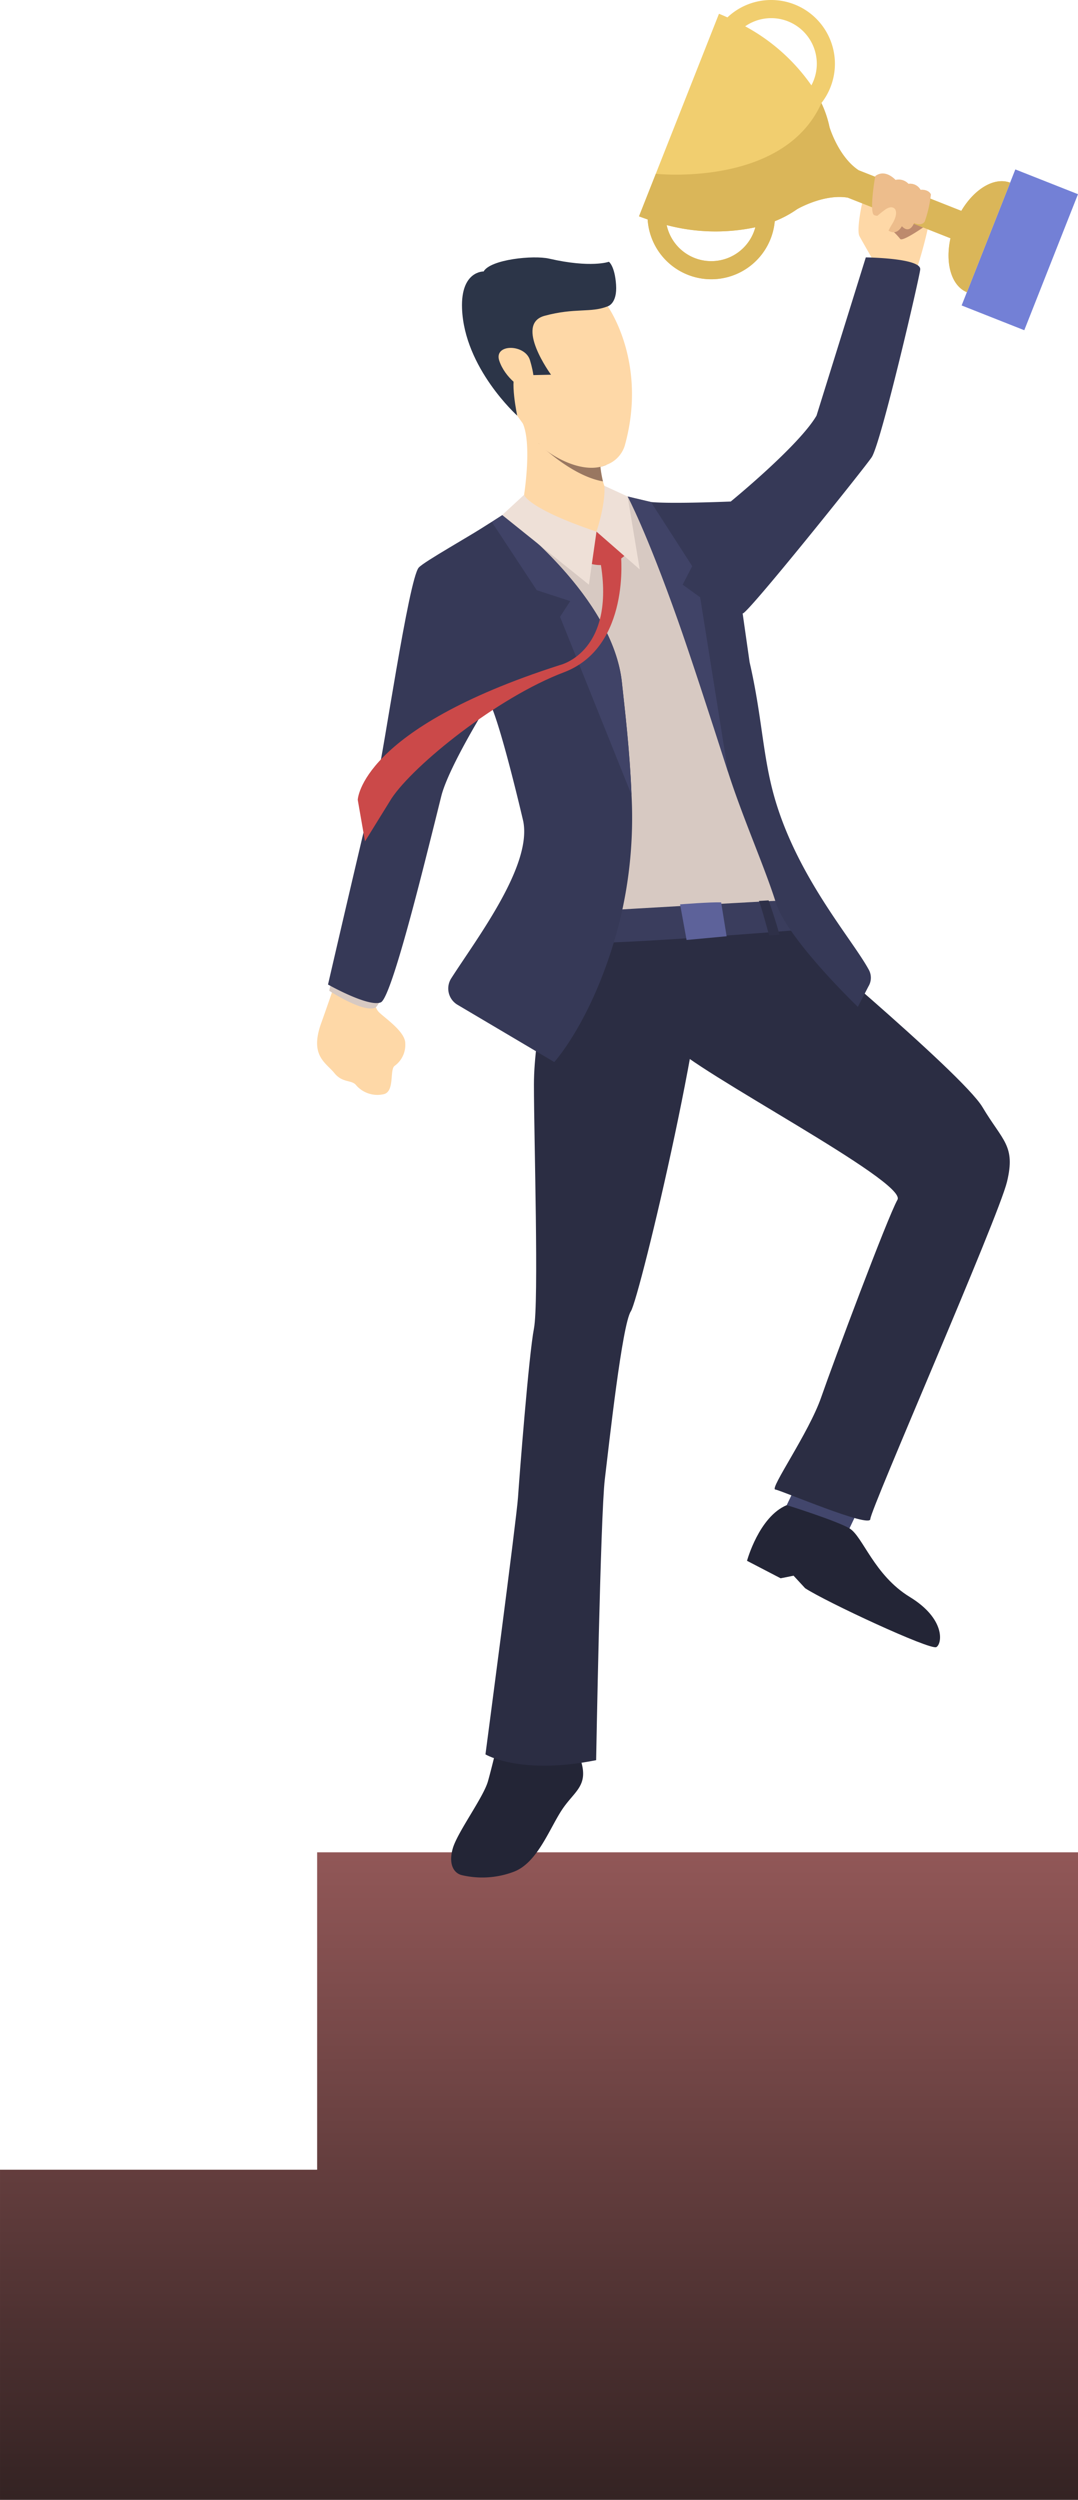 <svg xmlns="http://www.w3.org/2000/svg" xmlns:xlink="http://www.w3.org/1999/xlink" width="152.968" height="354.438" viewBox="0 0 152.968 354.438">
  <defs>
    <linearGradient id="linear-gradient" x1="0.5" x2="0.5" y2="1" gradientUnits="objectBoundingBox">
      <stop offset="0" stop-color="#915757"/>
      <stop offset="1" stop-color="#342323"/>
    </linearGradient>
  </defs>
  <g id="ico-winner" transform="translate(-261 -3423.373)">
    <path id="前面オブジェクトで型抜き_5" data-name="前面オブジェクトで型抜き 5" d="M-4845.1,90.929h-152.967V44.117h45v-45H-4845.1V90.928Z" transform="translate(5259.068 3686.883)" fill="url(#linear-gradient)"/>
    <g id="グループ_4017" data-name="グループ 4017" transform="translate(-1094.871 2753.867)">
      <path id="パス_6559" data-name="パス 6559" d="M1536.559,725.085s-1.962-3.419-2.246-3.951-.111-2.2.252-4.107a10.986,10.986,0,0,1,2.018-4.44,1.688,1.688,0,0,1,1.4-.223,3.259,3.259,0,0,1,1.448.794,1.986,1.986,0,0,1,1.833.55,1.724,1.724,0,0,1,1.719.853,1.444,1.444,0,0,1,1.459.638,13.139,13.139,0,0,0-.051,2.315c.115.639-.855,4.954-1.934,8.188C1542.455,725.7,1540.784,727.561,1536.559,725.085Z" transform="translate(-56.48 -18.134)" fill="#fed8a7"/>
      <path id="パス_6560" data-name="パス 6560" d="M1541.2,724.532a9.671,9.671,0,0,1,1.851,1.755c.273.56,3.9-2.041,3.9-2.041S1542.708,722.652,1541.2,724.532Z" transform="translate(-59.459 -22.926)" fill="#bd8a6d"/>
      <g id="グループ_3989" data-name="グループ 3989" transform="translate(1446.547 669.506)">
        <g id="グループ_3986" data-name="グループ 3986" transform="translate(45.778 24.021)">
          <rect id="長方形_174" data-name="長方形 174" width="20.739" height="9.56" transform="translate(0 19.287) rotate(-68.44)" fill="#7380d6"/>
        </g>
        <g id="グループ_3987" data-name="グループ 3987" transform="translate(0)">
          <path id="パス_6561" data-name="パス 6561" d="M1492.675,671.971c-.392-.177-.791-.35-1.2-.513l-11.349,28.72c.407.157.817.3,1.225.443a9.047,9.047,0,0,0,18.039.251,15.377,15.377,0,0,0,3.182-1.713s3.767-2.2,7.177-1.63l14.573,5.758c-.778,3.528.116,6.725,2.324,7.649l6.137-15.534c-2.242-.833-5.077.889-6.923,4l-14.573-5.76c-2.876-1.914-4.122-6.095-4.122-6.095a15.409,15.409,0,0,0-1.154-3.427,9.046,9.046,0,0,0-13.338-12.147Zm3.726,30.467a6.471,6.471,0,0,1-12.346-1.019,27.158,27.158,0,0,0,12.578.314A6.18,6.18,0,0,1,1496.4,702.437Zm8.5-21.506a6.025,6.025,0,0,1-.312.673,27.187,27.187,0,0,0-9.394-8.369,6.47,6.47,0,0,1,9.706,7.7Z" transform="translate(-1480.129 -669.506)" fill="#f1ce6f"/>
        </g>
        <g id="グループ_3988" data-name="グループ 3988" transform="translate(0 14.612)">
          <path id="パス_6562" data-name="パス 6562" d="M1507.167,698.287a15.409,15.409,0,0,0-1.154-3.427c-5.378,12-23.5,10.029-23.5,10.029l-2.384,6.032c.407.157.817.3,1.225.443a9.047,9.047,0,0,0,18.039.251,15.377,15.377,0,0,0,3.182-1.713s3.767-2.2,7.177-1.63l14.573,5.758c-.778,3.528.116,6.725,2.324,7.649l6.137-15.534c-2.242-.833-5.077.889-6.923,4l-14.573-5.76C1508.413,702.467,1507.167,698.287,1507.167,698.287ZM1496.4,713.18a6.471,6.471,0,0,1-12.346-1.019,27.158,27.158,0,0,0,12.578.314A6.176,6.176,0,0,1,1496.4,713.18Z" transform="translate(-1480.129 -694.86)" fill="#dab659"/>
        </g>
      </g>
      <path id="パス_6563" data-name="パス 6563" d="M1408.892,910.491s-.1,2.151.75,3,3.736,2.763,3.736,4.409a3.664,3.664,0,0,1-1.5,3.2c-.764.521.056,3.69-1.589,4.03a4.014,4.014,0,0,1-3.859-1.25c-.624-.849-1.93-.284-3.121-1.76s-3.519-2.438-1.873-7.036,2.9-8.434,2.9-8.434Z" transform="translate(0 -100.478)" fill="#fed8a7"/>
      <path id="パス_6564" data-name="パス 6564" d="M1537.883,713.033s-.8,4.846-.039,5.071a1.249,1.249,0,0,0,1.182-.153l.573,2.144s1.181,1.205,2.148-.433c0,0,.99,1.241,1.735-.453,0,0,1.016.528,1.5-.2a16.423,16.423,0,0,0,.871-3.863s-.215-.7-1.459-.638a1.694,1.694,0,0,0-1.719-.853,1.866,1.866,0,0,0-1.833-.55s-1.408-1.61-2.845-.57C1538,712.538,1537.917,712.828,1537.883,713.033Z" transform="translate(-57.895 -18.085)" fill="#edbd8c"/>
      <path id="パス_6565" data-name="パス 6565" d="M1534.433,724.454a16.646,16.646,0,0,1,3.756-3.706c.393-.225.818-.371,1.177-.089s.4,1.158-.406,2.375a12.362,12.362,0,0,0-1.3,3.162S1536.459,727.2,1534.433,724.454Z" transform="translate(-56.59 -21.608)" fill="#fed8a7"/>
      <g id="グループ_3990" data-name="グループ 3990" transform="translate(1419.887 912.816)">
        <path id="パス_6566" data-name="パス 6566" d="M1441.388,1091.7s-1.642,6.963-2.3,9.258-4.332,7.212-4.989,9.507.192,3.532,1.289,3.788a12.653,12.653,0,0,0,7.356-.475c3.4-1.275,5.088-6.19,6.927-8.906,1.72-2.54,3.692-3.29,2.623-6.8-1.377-4.517-.86-6.377-.86-6.377Z" transform="translate(-1433.867 -1091.7)" fill="#232536"/>
      </g>
      <g id="グループ_3993" data-name="グループ 3993" transform="translate(1467.514 879.465)">
        <g id="グループ_3992" data-name="グループ 3992" transform="translate(0)">
          <g id="グループ_3991" data-name="グループ 3991">
            <path id="パス_6567" data-name="パス 6567" d="M1526.542,1038.185l-1.637,3.44-8.4-4.357,1.639-3.44Z" transform="translate(-1516.51 -1033.828)" fill="#42466c"/>
          </g>
        </g>
      </g>
      <g id="グループ_3996" data-name="グループ 3996" transform="translate(1461.871 882.904)">
        <g id="グループ_3995" data-name="グループ 3995">
          <g id="グループ_3994" data-name="グループ 3994">
            <path id="パス_6568" data-name="パス 6568" d="M1512.362,1039.8s7.016,2.19,8.9,3.3,3.475,6.622,8.555,9.722,4.607,6.618,3.772,7.107-15.7-6.43-18.623-8.348l-1.641-1.776-1.835.368-4.77-2.478S1508.414,1041.441,1512.362,1039.8Z" transform="translate(-1506.719 -1039.797)" fill="#232536"/>
          </g>
        </g>
      </g>
      <g id="グループ_3997" data-name="グループ 3997" transform="translate(1424.757 798.095)">
        <path id="パス_6569" data-name="パス 6569" d="M1451.934,899.9s-2.737,10.44-2.737,17.933.718,30.9,0,34.594-2.053,20.839-2.259,23.918-4.619,36.444-4.619,36.444,4.927,2.975,15.706.82c0,0,.616-34.7,1.232-39.83s2.463-21.968,3.695-23.814,11.907-46.5,10.368-54.614S1451.934,899.9,1451.934,899.9Z" transform="translate(-1442.319 -892.635)" fill="#2b2d43"/>
      </g>
      <g id="グループ_3998" data-name="グループ 3998" transform="translate(1449.757 798.769)">
        <path id="パス_6570" data-name="パス 6570" d="M1501.657,894.438s26.692,22.243,29.566,27.068,4.722,5.441,3.489,10.572-19.4,46.5-19.4,47.839-12.671-4.084-13.494-4.188,4.768-8.028,6.515-13.058,9.391-25.459,10.829-28.025-28.9-18.273-32.08-22.072S1485.233,890.162,1501.657,894.438Z" transform="translate(-1485.699 -893.804)" fill="#2b2d43"/>
      </g>
      <g id="グループ_3999" data-name="グループ 3999" transform="translate(1402.59 706.495)">
        <path id="パス_6571" data-name="パス 6571" d="M1403.853,837.173s4.742,3.117,6.505,2.412,8.636-26.286,9.412-30.076,6.78-13.325,6.78-13.325a.13.13,0,0,0,.006.015.015.015,0,0,1,.006.011l.007.015c.355.709,5.247,10.53,6.351,15.5,1.149,5.158,4.431,14.467,4.431,14.467l1.64-.1,27.271-1.613,2.443-.146s.987-2.049-.028-6.033c-.644-2.532-1.921-7.283-2.692-11.771a.5.5,0,0,1-.013-.068c-.012-.056-.02-.113-.031-.171,0-.022-.008-.043-.011-.067-.412-2.468-2.32-4.254-2.218-6.112a24.7,24.7,0,0,0-1.52-9.627l-1.794-9.739c.366.5,11.827-13.077,13.369-12.841,1.57.243,11.1-29.555,12.346-31.289,1.326-1.852-5.545-2.93-5.545-2.93l-8.057,24.982-10.17,10.826c-.255-.13-3.465.668-5.539.149-3.189-.8-7.621-1.85-10.463-2.52-1.668-.392-2.789-.651-2.789-.651s-11.072,1.149-11.907,1.372a26.687,26.687,0,0,0-3.047,1.775c-3.405,2.144-8.526,5.589-9.5,6.633-1.418,1.523-7.687,28.151-8.318,30.073S1403.853,837.173,1403.853,837.173Z" transform="translate(-1403.853 -733.69)" fill="#d7c9c2"/>
      </g>
      <g id="グループ_4000" data-name="グループ 4000" transform="translate(1435.862 797.142)">
        <path id="パス_6572" data-name="パス 6572" d="M1493.168,890.981s.87.7,1.791,4.216c0,0-29.552,2.449-32.87,1.736,0,0-.911-3.895-.275-4.094C1462.51,892.622,1493.168,890.981,1493.168,890.981Z" transform="translate(-1461.588 -890.981)" fill="#3a3d5d"/>
      </g>
      <g id="グループ_4001" data-name="グループ 4001" transform="translate(1429.963 728.904)">
        <path id="パス_6573" data-name="パス 6573" d="M1451.625,783.334c1,4.513,10.277,5.223,10.277,5.223s2.742-5.339,1.775-5.6c-.377-.1-.655-.762-.855-1.523a16.878,16.878,0,0,1-.364-2.065c-.039-.326-.055-.538-.055-.538s-1.519-1.071-3.432-2.324c-3.341-2.194-7.883-4.951-7.607-3.546a1.327,1.327,0,0,0,.087.259C1452.76,776.242,1451.625,783.334,1451.625,783.334Z" transform="translate(-1451.351 -772.574)" fill="#fed8a7"/>
      </g>
      <g id="グループ_4002" data-name="グループ 4002" transform="translate(1463.555 797.164)">
        <path id="パス_6574" data-name="パス 6574" d="M1511.024,891.02s1.236,3.511,1.523,4.873l-1.452.1s-1.2-4.451-1.455-4.89Z" transform="translate(-1509.641 -891.02)" fill="#2e3048"/>
      </g>
      <g id="グループ_4003" data-name="グループ 4003" transform="translate(1432.278 732.343)">
        <path id="パス_6575" data-name="パス 6575" d="M1455.369,778.541h0c.022.022.508.5,1.3,1.176,1.688,1.422,4.781,3.7,7.852,4.24a16.883,16.883,0,0,1-.364-2.065,4.63,4.63,0,0,0,.852-.281,27.64,27.64,0,0,0-2.472-2.408l-1.867-.172Z" transform="translate(-1455.369 -778.541)" fill="#997761"/>
      </g>
      <g id="グループ_4004" data-name="グループ 4004" transform="translate(1424.676 712.805)">
        <path id="パス_6576" data-name="パス 6576" d="M1447.425,761.195c1.093,1.5,2.053,2.549,2.354,2.982h0a5.972,5.972,0,0,0,1.3,1.176c1.759,1.267,4.86,2.778,7.488,2.175a4.628,4.628,0,0,0,.852-.281,4.226,4.226,0,0,0,2.6-2.695c3.313-11.819-2.414-19.783-2.414-19.783s-15.819-1.217-17.253,3.761C1441.347,752.021,1444.86,757.675,1447.425,761.195Z" transform="translate(-1442.177 -744.639)" fill="#fed8a7"/>
      </g>
      <g id="グループ_4005" data-name="グループ 4005" transform="translate(1421.428 706.001)">
        <path id="パス_6577" data-name="パス 6577" d="M1457.219,739.767s1.374-.357,1.187-3.062c-.186-2.672-1.017-3.254-1.017-3.254s-2.525.922-8.481-.444c-2.232-.511-8.314.1-9.3,1.821,0,0-3.253-.1-3.061,5.233.307,8.453,7.829,15.206,7.829,15.206s-1.128-5.335-.093-6.281,2.394.534,2.394.534l2.5-.055s-5.258-7.171-.923-8.35S1454.8,740.733,1457.219,739.767Z" transform="translate(-1436.542 -732.832)" fill="#2c3548"/>
      </g>
      <g id="グループ_4006" data-name="グループ 4006" transform="translate(1426.616 718.83)">
        <path id="パス_6578" data-name="パス 6578" d="M1450,756.832c-.7-2.309-5.145-2.35-4.361.061s3.358,4.36,4.31,4.082S1450.534,758.593,1450,756.832Z" transform="translate(-1445.545 -755.093)" fill="#fed8a7"/>
      </g>
      <g id="グループ_4007" data-name="グループ 4007" transform="translate(1402.412 742.429)">
        <path id="パス_6579" data-name="パス 6579" d="M1419.639,835.928c-.984,3.741-6.841,28.6-8.6,29.311s-7.49-2.528-7.49-2.528,6.476-28.036,7.107-29.962,6.9-28.55,8.318-30.073a71.586,71.586,0,0,1,7.815-5.557c.586-.38,1.155-.745,1.682-1.077.9.674,15.5,11.715,16.785,23.85.386,3.646,1.112,9.573,1.36,15.917a61.747,61.747,0,0,1-1.675,17.914c-3.471,13.646-9.288,19.978-9.288,19.978l-13.73-8.121a2.677,2.677,0,0,1-.887-3.751c3.627-5.669,11.488-15.939,10.214-22.28,0,0-3.2-13.814-4.822-16.932C1426.426,822.618,1420.771,831.639,1419.639,835.928Z" transform="translate(-1403.545 -796.043)" fill="#363957"/>
      </g>
      <g id="グループ_4008" data-name="グループ 4008" transform="translate(1445.02 706.001)">
        <path id="パス_6580" data-name="パス 6580" d="M1504.194,755.266l6.992-22.434s7.84.081,7.724,1.7c-.074,1.022-5.543,24.589-6.886,26.631-.958,1.457-17.953,22.643-18.315,22.141l.99,6.923c1.771,7.669,1.833,13.175,3.5,19.069,3.218,11.355,11.016,20.145,13.39,24.493a2.356,2.356,0,0,1-.029,2.405l-1.5,2.9s-10-9.572-11.65-14.82c-1.594-5.068-4.653-11.882-6.774-18.493v0c-2.691-8.386-5.4-16.683-7.122-21.534-4.479-12.626-7.034-17.411-7.034-17.411l.058-.069a21.4,21.4,0,0,0,3.16.749c2.638.247,9.1.012,11.325-.071C1492.021,767.441,1501.692,759.555,1504.194,755.266Z" transform="translate(-1477.478 -732.832)" fill="#363957"/>
      </g>
      <g id="グループ_4009" data-name="グループ 4009" transform="translate(1425.652 742.429)">
        <path id="パス_6581" data-name="パス 6581" d="M1450.256,806.8l4.753,1.547-1.448,2.227L1463.7,835.81c-.248-6.344-.974-12.271-1.36-15.917-1.283-12.135-15.88-23.176-16.785-23.85-.527.332-1.1.7-1.682,1.077Z" transform="translate(-1443.872 -796.043)" fill="#404367"/>
      </g>
      <g id="グループ_4010" data-name="グループ 4010" transform="translate(1444.931 739.899)">
        <path id="パス_6582" data-name="パス 6582" d="M1477.324,791.653s2.644,4.886,7.123,17.513c1.718,4.851,4.431,13.148,7.122,21.534l-3.955-24.751-2.479-1.793,1.353-2.624-5.858-9.1c-1.155-.275-2.241-.532-3.16-.749Z" transform="translate(-1477.324 -791.653)" fill="#404367"/>
      </g>
      <g id="グループ_4011" data-name="グループ 4011" transform="translate(1409.52 743.506)">
        <path id="パス_6583" data-name="パス 6583" d="M1432.011,797.911c-3.209,2.076-9.536,5.582-10.355,6.464-1.421,1.523-5.146,27.243-5.778,29.166Z" transform="translate(-1415.878 -797.911)" fill="#363957"/>
      </g>
      <g id="グループ_4012" data-name="グループ 4012" transform="translate(1452.376 797.443)">
        <path id="パス_6584" data-name="パス 6584" d="M1490.243,891.792s4.352-.35,5.826-.28l.776,4.8-5.682.527Z" transform="translate(-1490.243 -891.503)" fill="#5d629a"/>
      </g>
      <g id="グループ_4013" data-name="グループ 4013" transform="translate(1406.636 747.914)">
        <path id="パス_6585" data-name="パス 6585" d="M1448.213,805.762s1.425,13.109-8.081,16.71-21.325,13.158-24.461,17.882l-3.77,6.094-1.028-5.887s.268-10.019,28.678-19.111c0,0,8.288-1.865,5.611-15.418C1445.163,806.031,1448.171,805.185,1448.213,805.762Z" transform="translate(-1410.874 -805.561)" fill="#cb4949"/>
      </g>
      <g id="グループ_4014" data-name="グループ 4014" transform="translate(1439.658 744.881)">
        <path id="パス_6586" data-name="パス 6586" d="M1473.245,803.5a5.15,5.15,0,0,1-5.07,1.345s.218-4.259.814-4.527S1473.4,802.7,1473.245,803.5Z" transform="translate(-1468.175 -800.297)" fill="#cb4949"/>
      </g>
      <g id="グループ_4015" data-name="グループ 4015" transform="translate(1427.131 739.664)">
        <path id="パス_6587" data-name="パス 6587" d="M1446.438,794.106l3.106-2.862s.49,1.92,10.276,5.223l-1.077,7.512Z" transform="translate(-1446.438 -791.244)" fill="#eee0d7"/>
      </g>
      <g id="グループ_4016" data-name="グループ 4016" transform="translate(1440.514 738.385)">
        <path id="パス_6588" data-name="パス 6588" d="M1470.774,789.026s.283,2.122-1.115,6.5l6.132,5.354-1.715-10.342Z" transform="translate(-1469.659 -789.026)" fill="#eee0d7"/>
      </g>
    </g>
  </g>
</svg>
